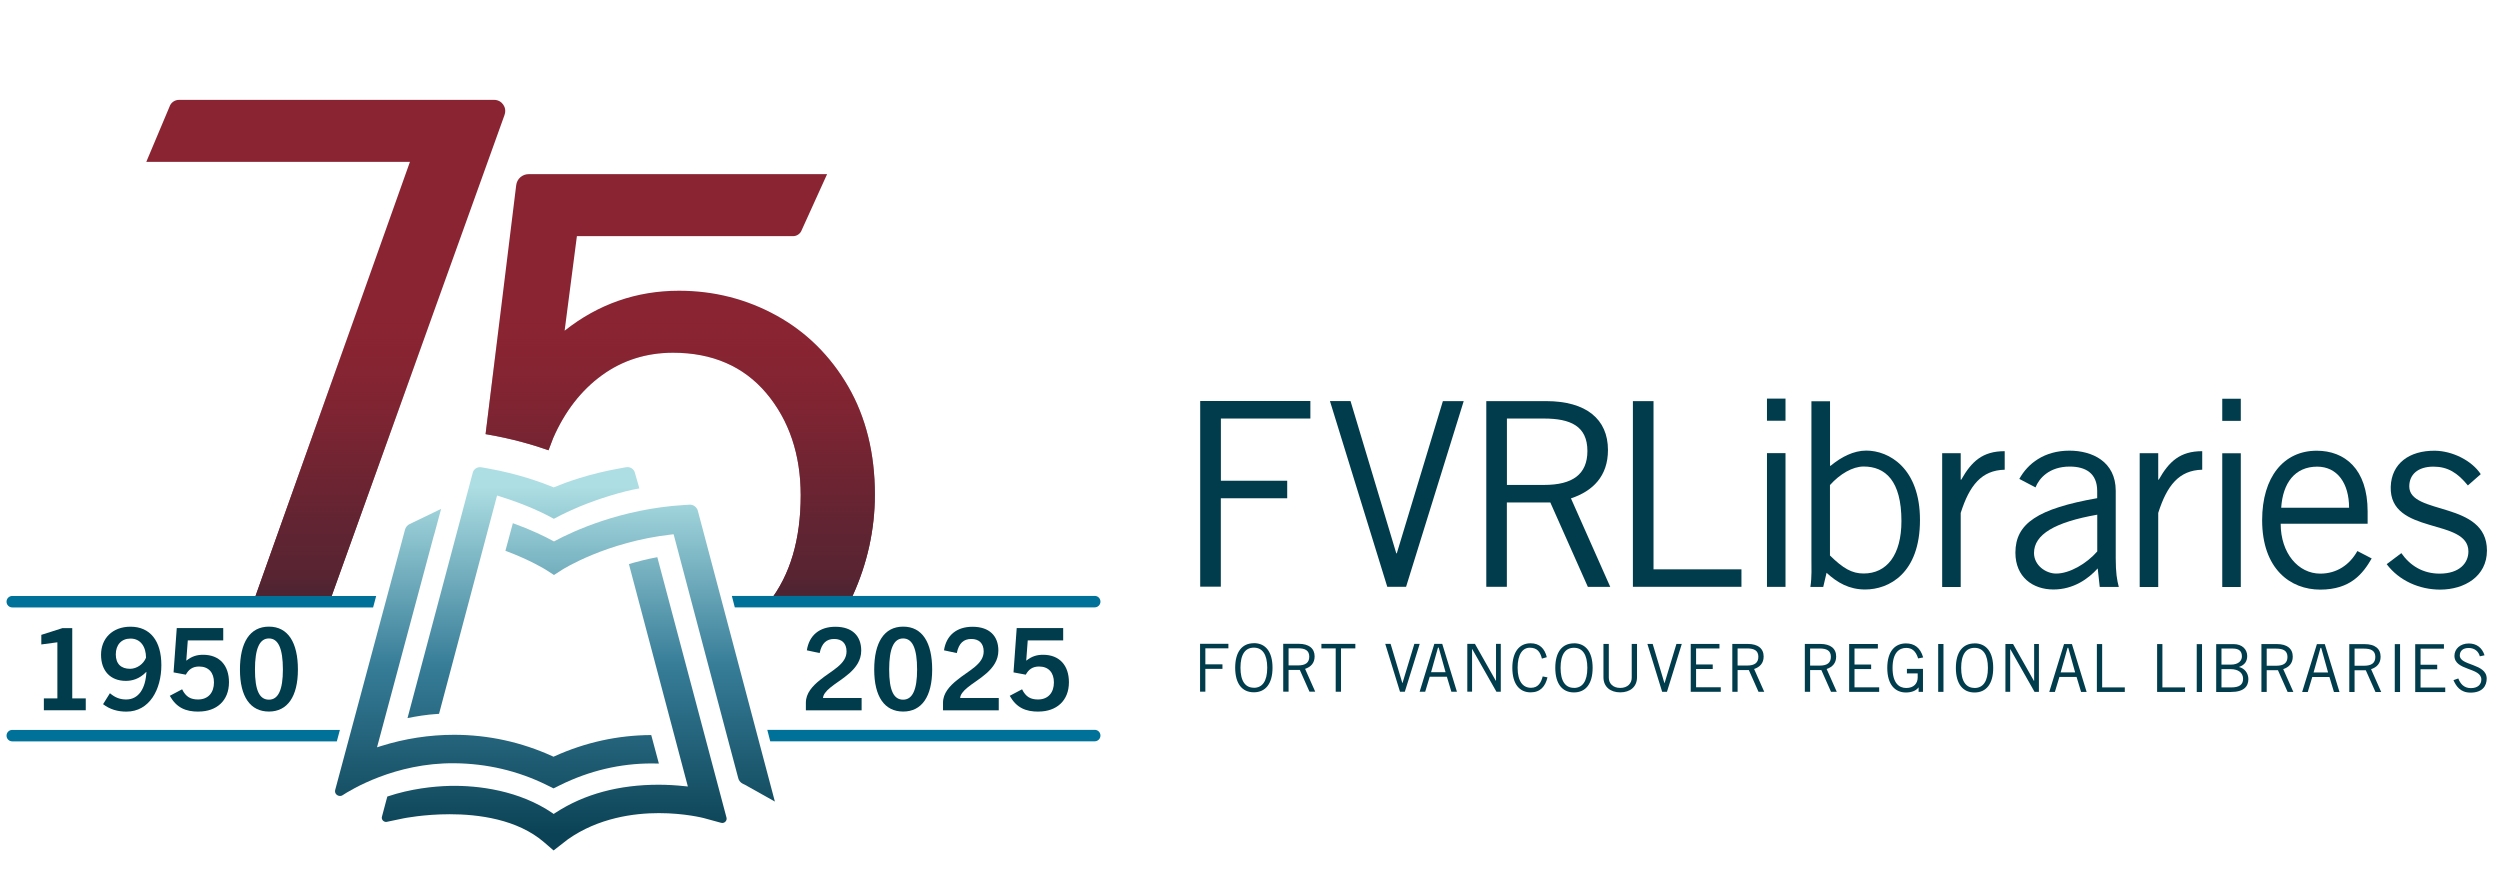 <?xml version="1.0" encoding="UTF-8"?><svg id="Layer_1" xmlns="http://www.w3.org/2000/svg" xmlns:xlink="http://www.w3.org/1999/xlink" viewBox="0 0 383 137"><defs><style>.cls-1{fill:url(#New_Gradient_Swatch_1-2);}.cls-2{fill:url(#New_Gradient_Swatch_1-3);}.cls-3{fill:url(#New_Gradient_Swatch_1-4);}.cls-4{fill:url(#linear-gradient-2);}.cls-5{fill:#003c4c;}.cls-6{fill:url(#linear-gradient);}.cls-7{fill:#8a2432;}.cls-8{fill:#007299;}.cls-9{fill:url(#New_Gradient_Swatch_1);}</style><linearGradient id="linear-gradient" x1="49.91" y1="96.59" x2="49.91" y2="44.29" gradientUnits="userSpaceOnUse"><stop offset="0" stop-color="#402432"/><stop offset=".07" stop-color="#462432" stop-opacity=".99"/><stop offset=".17" stop-color="#582432" stop-opacity=".98"/><stop offset=".31" stop-color="#5c2432" stop-opacity=".89"/><stop offset=".52" stop-color="#682432" stop-opacity=".66"/><stop offset=".78" stop-color="#7c2432" stop-opacity=".27"/><stop offset=".94" stop-color="#8a2432" stop-opacity="0"/></linearGradient><linearGradient id="linear-gradient-2" x1="104.22" y1="96.59" x2="104.22" y2="44.29" xlink:href="#linear-gradient"/><linearGradient id="New_Gradient_Swatch_1" x1="98.45" y1="68.28" x2="98.45" y2="138.42" gradientTransform="translate(-.37 -.07) rotate(.02)" gradientUnits="userSpaceOnUse"><stop offset=".09" stop-color="#addee3"/><stop offset=".48" stop-color="#377d98"/><stop offset=".85" stop-color="#0b4255"/></linearGradient><linearGradient id="New_Gradient_Swatch_1-2" x1="76.54" y1="68.28" x2="76.54" y2="138.42" xlink:href="#New_Gradient_Swatch_1"/><linearGradient id="New_Gradient_Swatch_1-3" x1="85.31" y1="68.28" x2="85.31" y2="138.42" xlink:href="#New_Gradient_Swatch_1"/><linearGradient id="New_Gradient_Swatch_1-4" x1="80.59" y1="68.28" x2="80.59" y2="138.42" xlink:href="#New_Gradient_Swatch_1"/></defs><path class="cls-7" d="M77.3,17.57c.4-1.1-.42-2.27-1.59-2.27H27.43c-.58,0-1.11.32-1.37.83l-3.65,8.67h40.39l-23.96,67.37h11.66l26.81-74.6Z"/><path class="cls-6" d="M77.3,17.57c.4-1.1-.42-2.27-1.59-2.27H27.43c-.58,0-1.11.32-1.37.83l-3.65,8.67h40.39l-23.96,67.37h11.66l26.81-74.6Z"/><path class="cls-7" d="M130.61,91.3c2.27-4.97,3.42-10.2,3.42-15.54,0-6.29-1.38-11.86-4.09-16.55-2.72-4.7-6.42-8.36-11-10.88-4.57-2.52-9.59-3.79-14.92-3.79-6.5,0-12.38,2.05-17.5,6.11h0s-.01,0-.02,0l1.88-14.47h33.11c.51,0,.99-.28,1.24-.73l3.98-8.77h-45.73c-.97,0-1.79.73-1.9,1.7l-4.69,38.13c4.19.7,7.59,1.74,9.64,2.47l.71-1.86c1.78-4.08,4.29-7.32,7.47-9.63,3.15-2.29,6.82-3.45,10.9-3.45,0,0,0,0,0,0,0,0,0,0,0,0,6.01,0,10.81,2.08,14.28,6.18,3.5,4.15,5.28,9.42,5.28,15.67,0,6.78-1.63,12.24-4.81,16.29h12.26c.15-.29.31-.58.44-.87Z"/><path class="cls-4" d="M130.61,91.3c2.27-4.97,3.42-10.2,3.42-15.54,0-6.29-1.38-11.86-4.09-16.55-2.72-4.7-6.42-8.36-11-10.88-4.57-2.52-9.59-3.79-14.92-3.79-6.5,0-12.38,2.05-17.5,6.11h0s-.01,0-.02,0l1.88-14.47h33.11c.51,0,.99-.28,1.24-.73l3.98-8.77h-45.73c-.97,0-1.79.73-1.9,1.7l-4.69,38.13c4.19.7,7.59,1.74,9.64,2.47l.71-1.86c1.78-4.08,4.29-7.32,7.47-9.63,3.15-2.29,6.82-3.45,10.9-3.45,0,0,0,0,0,0,0,0,0,0,0,0,6.01,0,10.81,2.08,14.28,6.18,3.5,4.15,5.28,9.42,5.28,15.67,0,6.78-1.63,12.24-4.81,16.29h12.26c.15-.29.31-.58.44-.87Z"/><path class="cls-5" d="M6.72,108.81v-1.82h2.07v-8.59l-2.46.33v-1.47l3.23-1.03h1.51v10.76h2.07v1.82h-6.42Z"/><path class="cls-5" d="M22.4,102.94c-1.05,1.1-2.19,1.37-3.12,1.37-2.37,0-3.8-1.53-3.8-4s1.72-4.3,4.51-4.3c3,0,4.73,2.16,4.73,5.89s-1.82,7.12-5.35,7.12c-1.33,0-2.52-.33-3.58-1.14l1.05-1.68c.82.7,1.59.96,2.49.96,1.93,0,2.98-1.72,3.1-4.22h-.04ZM19.98,97.83c-1.38,0-2.24.96-2.24,2.42s.81,2.21,2.19,2.21c1.03,0,2.05-.72,2.44-1.7,0-1.65-.81-2.93-2.38-2.93Z"/><path class="cls-5" d="M30.41,109.02c-1.96,0-3.35-.58-4.4-2.42l1.89-1c.58,1.19,1.35,1.56,2.44,1.56,1.6,0,2.44-1.1,2.44-2.61s-.82-2.44-2.28-2.44c-1,0-1.61.47-2.03,1.25l-1.88-.35.49-6.79h7.12v1.89h-5.43l-.23,3.08h.04c.81-.65,1.6-.88,2.54-.88,2.51,0,3.96,1.63,3.96,4.21,0,2.82-1.89,4.49-4.66,4.49Z"/><path class="cls-5" d="M36.76,102.58c0-4.14,1.51-6.58,4.44-6.58s4.44,2.44,4.44,6.58-1.61,6.43-4.44,6.43-4.44-2.24-4.44-6.43ZM43.34,102.58c0-3.21-.7-4.77-2.14-4.77s-2.14,1.56-2.14,4.77.7,4.61,2.14,4.61,2.14-1.53,2.14-4.61Z"/><path class="cls-5" d="M123.46,108.81v-1.16c0-1.44,1-2.54,2.16-3.47,1.82-1.49,4.07-2.42,4.07-4.38,0-1.25-.72-1.91-1.89-1.91s-1.91.63-2.23,2.16l-1.96-.42c.35-2.31,1.95-3.61,4.37-3.61,2.58,0,3.96,1.4,3.96,3.65,0,2.96-3.21,4.37-4.8,5.72-.61.51-1.04,1.05-1.05,1.54h5.91v1.89h-8.52Z"/><path class="cls-5" d="M133.93,102.58c0-4.14,1.51-6.58,4.44-6.58s4.44,2.44,4.44,6.58-1.61,6.43-4.44,6.43-4.44-2.24-4.44-6.43ZM140.5,102.58c0-3.21-.7-4.77-2.14-4.77s-2.14,1.56-2.14,4.77.7,4.61,2.14,4.61,2.14-1.53,2.14-4.61Z"/><path class="cls-5" d="M144.47,108.81v-1.16c0-1.44,1-2.54,2.16-3.47,1.82-1.49,4.07-2.42,4.07-4.38,0-1.25-.72-1.91-1.89-1.91s-1.91.63-2.23,2.16l-1.96-.42c.35-2.31,1.95-3.61,4.37-3.61,2.58,0,3.96,1.4,3.96,3.65,0,2.96-3.21,4.37-4.8,5.72-.61.51-1.04,1.05-1.05,1.54h5.91v1.89h-8.52Z"/><path class="cls-5" d="M159.09,109.02c-1.96,0-3.35-.58-4.4-2.42l1.89-1c.58,1.19,1.35,1.56,2.44,1.56,1.6,0,2.44-1.1,2.44-2.61s-.82-2.44-2.28-2.44c-1,0-1.61.47-2.03,1.25l-1.88-.35.49-6.79h7.12v1.89h-5.43l-.23,3.08h.04c.81-.65,1.6-.88,2.54-.88,2.51,0,3.96,1.63,3.96,4.21,0,2.82-1.89,4.49-4.66,4.49Z"/><path class="cls-8" d="M167.71,91.3h-55.59l.45,1.75h55.14c.48,0,.88-.39.88-.88s-.39-.88-.88-.88Z"/><path class="cls-8" d="M167.71,111.82h-50.16l.45,1.75h49.71c.48,0,.88-.39.88-.88s-.39-.88-.88-.88Z"/><path class="cls-8" d="M1.88,111.82c-.48,0-.88.39-.88.88s.39.88.88.88h49.72l.47-1.75H1.88Z"/><path class="cls-8" d="M1.88,91.3c-.48,0-.88.39-.88.88s.39.88.88.88h55.28l.47-1.75H1.88Z"/><path class="cls-5" d="M188.19,98.63v.69s-3.53,0-3.53,0v2.46s2.62,0,2.62,0v.69s-2.62,0-2.62,0v3.49s-.81,0-.81,0v-7.33s4.35,0,4.35,0Z"/><path class="cls-5" d="M192.09,98.53c1.8,0,2.86,1.32,2.86,3.77,0,2.44-1.07,3.76-2.86,3.76-1.8,0-2.86-1.32-2.86-3.76,0-2.45,1.07-3.76,2.86-3.76ZM192.09,105.37c1.29,0,2.05-.99,2.05-3.07,0-2.08-.76-3.08-2.05-3.08s-2.05.99-2.05,3.07c0,2.08.76,3.07,2.05,3.07Z"/><path class="cls-5" d="M196.59,105.96v-7.33s2.36,0,2.36,0c1.58,0,2.45.71,2.45,1.93,0,1.04-.6,1.62-1.46,1.91l1.55,3.49h-.88s-1.48-3.33-1.48-3.33h-1.72s0,3.33,0,3.33h-.81ZM197.4,101.94h1.47c1.12,0,1.71-.41,1.71-1.34,0-.98-.67-1.28-1.71-1.28h-1.46s0,2.62,0,2.62Z"/><path class="cls-5" d="M205.44,99.33v6.64s-.81,0-.81,0v-6.64s-2.19,0-2.19,0v-.69s5.2,0,5.2,0v.69s-2.19,0-2.19,0Z"/><path class="cls-5" d="M212.23,98.64h.81s1.8,6.01,1.8,6.01h.02s1.82-6.01,1.82-6.01h.82s-2.28,7.33-2.28,7.33h-.74s-2.26-7.33-2.26-7.33Z"/><path class="cls-5" d="M217.49,105.97l2.25-7.33h1.21s2.25,7.33,2.25,7.33h-.85s-.69-2.29-.69-2.29h-2.63s-.69,2.29-.69,2.29h-.85ZM219.24,102.98h2.22s-1.05-3.77-1.05-3.77h-.11s-1.06,3.77-1.06,3.77Z"/><path class="cls-5" d="M224.79,105.97v-7.33s1.17,0,1.17,0l3.19,5.64h.04s0-5.64,0-5.64h.73s0,7.33,0,7.33h-.67s-3.71-6.54-3.71-6.54h-.02s0,6.53,0,6.53h-.73Z"/><path class="cls-5" d="M237.07,103.78c-.32,1.36-1.08,2.29-2.58,2.29-1.64,0-2.8-1.2-2.8-3.76,0-2.39,1.04-3.76,2.8-3.76,1.36,0,2.15.79,2.48,2.13l-.75.22c-.26-1.04-.73-1.66-1.83-1.67s-1.89.97-1.89,3.07c0,2.12.83,3.07,2.05,3.07,1.13,0,1.56-.85,1.79-1.74l.73.14Z"/><path class="cls-5" d="M241.13,98.55c1.8,0,2.86,1.32,2.86,3.77s-1.07,3.76-2.86,3.76-2.86-1.32-2.86-3.76c0-2.45,1.07-3.76,2.86-3.76ZM241.13,105.39c1.29,0,2.05-.99,2.05-3.07,0-2.08-.76-3.08-2.05-3.08s-2.05.99-2.05,3.07c0,2.08.76,3.07,2.05,3.07Z"/><path class="cls-5" d="M246.47,98.65v5.18c0,.85.61,1.56,1.75,1.56s1.76-.71,1.76-1.56v-5.18s.81,0,.81,0v5.11c0,1.46-1.06,2.31-2.57,2.31s-2.57-.85-2.57-2.31v-5.11s.81,0,.81,0Z"/><path class="cls-5" d="M252.38,98.65h.81s1.8,6.01,1.8,6.01h.02s1.82-6.01,1.82-6.01h.82s-2.27,7.33-2.27,7.33h-.74s-2.26-7.33-2.26-7.33Z"/><path class="cls-5" d="M263.42,98.65v.69s-3.58,0-3.58,0v2.46s2.55,0,2.55,0v.69s-2.55,0-2.55,0v2.8s3.78,0,3.78,0v.69s-4.6,0-4.6,0v-7.33s4.4,0,4.4,0Z"/><path class="cls-5" d="M265.39,105.98v-7.33s2.36,0,2.36,0c1.58,0,2.44.71,2.44,1.93,0,1.04-.6,1.62-1.46,1.91l1.55,3.49h-.88s-1.48-3.33-1.48-3.33h-1.72s0,3.33,0,3.33h-.81ZM266.2,101.96h1.47c1.12,0,1.71-.41,1.71-1.34,0-.98-.67-1.28-1.72-1.28h-1.46s0,2.62,0,2.62Z"/><path class="cls-5" d="M276.5,105.98v-7.33s2.36,0,2.36,0c1.58,0,2.44.71,2.44,1.93,0,1.04-.6,1.62-1.46,1.91l1.55,3.49h-.88s-1.48-3.33-1.48-3.33h-1.72s0,3.33,0,3.33h-.81ZM277.31,101.97h1.47c1.12,0,1.71-.41,1.71-1.34,0-.98-.67-1.28-1.72-1.28h-1.46s0,2.62,0,2.62Z"/><path class="cls-5" d="M287.69,98.66v.69s-3.58,0-3.58,0v2.46s2.55,0,2.55,0v.69s-2.55,0-2.55,0v2.8s3.78,0,3.78,0v.69s-4.6,0-4.6,0v-7.33s4.4,0,4.4,0Z"/><path class="cls-5" d="M294.6,102.47v3.52s-.67,0-.67,0v-.67s-.02,0-.02,0c-.38.52-1.11.77-1.92.77-1.66,0-2.86-1.2-2.86-3.76,0-2.57,1.2-3.76,2.86-3.76,1.24,0,2.19.59,2.64,2.15l-.77.15c-.37-1.17-.97-1.61-1.83-1.61-1.08,0-2.09.73-2.09,3.07,0,2.34,1.01,3.07,2.09,3.07,1.2,0,1.76-.73,1.76-1.62v-.62s-1.65,0-1.65,0v-.69s2.47,0,2.47,0Z"/><path class="cls-5" d="M297.74,98.66v7.33s-.81,0-.81,0v-7.33s.81,0,.81,0Z"/><path class="cls-5" d="M302.5,98.56c1.8,0,2.86,1.32,2.86,3.77,0,2.44-1.07,3.76-2.86,3.76-1.8,0-2.86-1.32-2.86-3.76,0-2.45,1.07-3.76,2.86-3.76ZM302.5,105.4c1.29,0,2.05-.99,2.05-3.07,0-2.08-.76-3.08-2.05-3.08s-2.05.99-2.05,3.07c0,2.08.76,3.07,2.05,3.07Z"/><path class="cls-5" d="M307.23,105.99v-7.33s1.17,0,1.17,0l3.19,5.64h.04s0-5.64,0-5.64h.73s0,7.33,0,7.33h-.67s-3.71-6.54-3.71-6.54h-.02s0,6.53,0,6.53h-.73Z"/><path class="cls-5" d="M313.95,106l2.26-7.33h1.21s2.25,7.33,2.25,7.33h-.85s-.69-2.29-.69-2.29h-2.63s-.69,2.29-.69,2.29h-.85ZM315.69,103.01h2.22s-1.05-3.77-1.05-3.77h-.11s-1.06,3.77-1.06,3.77Z"/><path class="cls-5" d="M321.24,106v-7.33s.81,0,.81,0v6.64s3.47,0,3.47,0v.69s-4.28,0-4.28,0Z"/><path class="cls-5" d="M330.47,106v-7.33s.81,0,.81,0v6.64s3.47,0,3.47,0v.69s-4.28,0-4.28,0Z"/><path class="cls-5" d="M337.35,98.68v7.33s-.81,0-.81,0v-7.33s.81,0,.81,0Z"/><path class="cls-5" d="M339.52,98.68h2.7c1.28,0,2.05.81,2.05,1.81,0,.8-.36,1.38-1.24,1.68v.02c.83.2,1.42.93,1.42,1.85,0,1.1-.67,1.97-2.66,1.97h-2.27s0-7.33,0-7.33ZM340.33,101.82h1.42c1.23,0,1.71-.63,1.71-1.25,0-.82-.45-1.21-1.38-1.21h-1.75s0,2.46,0,2.46ZM340.33,105.31h1.52c1.2,0,1.79-.41,1.79-1.32,0-.93-.75-1.48-1.91-1.48h-1.4s0,2.8,0,2.8Z"/><path class="cls-5" d="M346.45,106v-7.33s2.36,0,2.36,0c1.58,0,2.44.71,2.44,1.93,0,1.04-.6,1.62-1.46,1.91l1.55,3.49h-.88s-1.48-3.33-1.48-3.33h-1.72s0,3.33,0,3.33h-.81ZM347.26,101.99h1.47c1.12,0,1.71-.41,1.71-1.34,0-.98-.67-1.28-1.72-1.28h-1.46s0,2.62,0,2.62Z"/><path class="cls-5" d="M352.69,106.01l2.26-7.33h1.21s2.25,7.33,2.25,7.33h-.85s-.69-2.29-.69-2.29h-2.63s-.69,2.29-.69,2.29h-.85ZM354.44,103.02h2.22s-1.05-3.77-1.05-3.77h-.11s-1.06,3.77-1.06,3.77Z"/><path class="cls-5" d="M359.91,106.01v-7.33s2.36,0,2.36,0c1.58,0,2.44.71,2.44,1.93,0,1.04-.6,1.62-1.46,1.91l1.55,3.49h-.88s-1.48-3.33-1.48-3.33h-1.72s0,3.33,0,3.33h-.81ZM360.72,101.99h1.47c1.12,0,1.71-.41,1.71-1.34,0-.98-.67-1.28-1.72-1.28h-1.46s0,2.62,0,2.62Z"/><path class="cls-5" d="M367.69,98.68v7.33s-.81,0-.81,0v-7.33s.81,0,.81,0Z"/><path class="cls-5" d="M374.41,98.69v.69s-3.58,0-3.58,0v2.46s2.55,0,2.55,0v.69s-2.55,0-2.55,0v2.8s3.78,0,3.78,0v.69s-4.6,0-4.6,0v-7.33s4.4,0,4.4,0Z"/><path class="cls-5" d="M379.91,100.55c-.18-.71-.76-1.28-1.7-1.28-.85,0-1.36.41-1.37,1.14-.02,1.6,4.12,1.2,4.12,3.55,0,1.07-.6,2.15-2.47,2.15-1.6,0-2.23-1.03-2.62-1.91l.74-.26c.29.77.84,1.48,1.92,1.48s1.61-.57,1.61-1.32c0-1.87-4.12-1.32-4.12-3.63,0-1.05.88-1.89,2.2-1.89,1.14,0,2.03.6,2.41,1.81l-.73.16Z"/><path class="cls-5" d="M200.75,61.44v2.68s-13.71,0-13.71,0v9.53s10.16,0,10.16,0v2.68s-10.17,0-10.17,0v13.55s-3.16,0-3.16,0v-28.45s16.87,0,16.87,0Z"/><path class="cls-5" d="M203.75,61.44h3.15s7.01,23.33,7.01,23.33h.08s7.06-23.32,7.06-23.32h3.19s-8.83,28.45-8.83,28.45h-2.88s-8.78-28.45-8.78-28.45Z"/><path class="cls-5" d="M227.7,89.9v-28.45s9.15,0,9.15,0c6.15,0,9.49,2.76,9.49,7.49,0,4.02-2.33,6.3-5.67,7.41l6.02,13.56h-3.43s-5.75-12.93-5.75-12.93h-6.66s0,12.92,0,12.92h-3.15ZM230.86,74.29h5.71c4.33,0,6.62-1.61,6.62-5.2,0-3.82-2.6-4.97-6.66-4.97h-5.67s0,10.16,0,10.16Z"/><path class="cls-5" d="M250.16,89.9v-28.45s3.16,0,3.16,0v25.77s13.47,0,13.47,0v2.68s-16.63,0-16.63,0Z"/><path class="cls-5" d="M273.54,61.07v3.39s-2.84,0-2.84,0v-3.39s2.84,0,2.84,0ZM270.7,69.42h2.84s0,20.49,0,20.49h-2.84s0-20.49,0-20.49Z"/><path class="cls-5" d="M280.36,61.46v9.93s.15-.08.15-.08c1.58-1.3,3.47-2.28,5.4-2.28,3.47,0,8.24,2.68,8.23,10.64,0,8.2-4.77,10.64-8.4,10.64-2.44,0-4.25-1.03-5.91-2.56l-.51,2.17h-1.97c.24-1.5.16-2.99.16-4.49v-23.96s2.84,0,2.84,0ZM280.35,85.1c2.01,1.97,3.35,2.76,5.16,2.76,3.55,0,5.79-2.83,5.79-8.04,0-6.19-2.48-8.35-5.79-8.35-1.69,0-3.63,1.14-5.16,2.84v10.8Z"/><path class="cls-5" d="M297.54,69.43h2.84s0,4.06,0,4.06h.08c1.58-2.8,3.27-4.37,6.66-4.37v2.84c-3.55.08-5.4,2.4-6.74,6.62v11.35s-2.84,0-2.84,0v-20.49Z"/><path class="cls-5" d="M309.36,73.37c1.3-2.36,3.82-4.33,7.68-4.33,3.47,0,7.09,1.66,7.09,6.15v10.32c0,2.25.19,3.35.47,4.41h-2.92s-.31-2.84-.31-2.84c-1.42,1.58-3.71,3.23-6.78,3.23-3.15,0-5.83-1.89-5.83-5.64,0-4.49,3.43-6.74,12.53-8.35v-1.1c0-2.72-1.77-3.74-4.21-3.74-3.15,0-4.69,1.81-5.24,3.19l-2.48-1.3ZM321.3,78.85c-6.5,1.14-9.69,3.03-9.69,5.87,0,1.89,1.81,3.15,3.39,3.15,2.05,0,4.65-1.5,6.3-3.39v-5.63Z"/><path class="cls-5" d="M327.8,69.43h2.84s0,4.06,0,4.06h.08c1.58-2.8,3.27-4.37,6.66-4.37v2.84c-3.55.08-5.4,2.4-6.74,6.62v11.35s-2.84,0-2.84,0v-20.49Z"/><path class="cls-5" d="M343.29,61.09v3.39s-2.84,0-2.84,0v-3.39s2.84,0,2.84,0ZM340.45,69.44h2.84s0,20.49,0,20.49h-2.84s0-20.49,0-20.49Z"/><path class="cls-5" d="M363.34,85.56c-1.34,2.32-3.23,4.77-7.88,4.77-4.57,0-8.9-3.16-8.9-10.64,0-6.62,3.31-10.64,8.36-10.64,4.26,0,7.8,2.76,7.8,9.3v1.89s-13.32,0-13.32,0c0,4.49,2.68,7.64,6.07,7.64,2.52,0,4.49-1.34,5.68-3.46l2.2,1.14ZM359.88,77.8c0-3.78-1.81-6.3-4.88-6.31-3.43,0-5.28,2.52-5.52,6.3h10.4Z"/><path class="cls-5" d="M367.88,84.73c1.34,1.93,3.31,3.15,5.87,3.15,3.07,0,4.41-1.65,4.41-3.39,0-5.2-12.14-2.45-11.9-9.93.12-3.55,2.84-5.55,6.78-5.51,2.68.04,5.63,1.5,7.01,3.59l-1.97,1.73c-1.58-1.93-3.07-2.88-5.28-2.88-2.4,0-3.7,1.22-3.7,3.03,0,4.45,11.9,2.17,11.9,9.82,0,3.98-3.47,5.99-7.17,5.99-3.19,0-6.3-1.38-8.19-3.9l2.25-1.69Z"/><path class="cls-9" d="M114.04,120.19c-.05-.03-.14-.07-.26-.13-.33-.17-.58-.46-.67-.81l-1.75-6.57h0s-8.16-30.83-8.16-30.83l-.3.03c-10.03,1.12-16.71,5.36-16.77,5.4l-1.26.81-1.26-.81s-2.33-1.47-6.18-2.9l1.14-4.23c2.75.99,4.85,2.01,6.13,2.71l.17.09.17-.09c2.7-1.45,10.03-4.89,19.73-5.49l.84-.05c.06,0,.12,0,.18,0,.54.04.99.44,1.12.94l11.8,44.54-4.65-2.61Z"/><path class="cls-1" d="M69.63,116.93c4.91.05,9.67,1.13,14.14,3.34l1.03.51,1.03-.51c4.47-2.2,9.19-3.31,14.03-3.31.36,0,.72,0,1.08.02l-1.17-4.37c-5.1.02-10.09,1.11-14.82,3.25l-.15.07-.15-.07c-4.79-2.18-9.84-3.28-15.05-3.29-3.8,0-7.58.58-11.24,1.73l-.6.19,8.69-32.4.09-.28,1.04-3.85-4.81,2.32c-.36.17-.62.49-.72.86l-10.7,39.89c-.06.22-.01.44.13.62.15.18.37.29.6.29.12,0,.24-.01.35-.08,1.3-.85,8.08-5.02,17.19-4.93Z"/><path class="cls-2" d="M84.82,130.28l2.16-1.68c4.7-3.33,10.19-4.03,13.96-4.03,3.96,0,6.85.75,6.88.76l2.64.72c.06.02.13.03.19.03h0c.21,0,.41-.1.53-.26.13-.16.17-.36.12-.56l-10.6-39.9c-1.66.29-3.43.78-4.35,1.06l9.03,34.07-.5-.05c-1.32-.14-2.66-.22-3.98-.22-6.04,0-11.37,1.41-15.79,4.29l-.29.19-.19-.14c-5.03-3.43-11.3-4.27-15.76-4.16-2.43.06-5.97.43-9.53,1.63l-.19.69-.64,2.41c-.05.19,0,.39.12.54s.32.25.52.25c.05,0,.1,0,.14-.02l2.53-.53s3.11-.63,7.09-.63c4.33,0,10.35.75,14.45,4.3l1.45,1.25Z"/><path class="cls-3" d="M62.43,110.01c1.29-.26,2.97-.54,4.51-.63.12,0,.23-.02.32-.02l8.89-33.45.35.11c4.4,1.37,6.92,2.72,7.25,2.88l1.1.58s1.68-.94,4-1.9c2.75-1.13,6.4-2.29,9.1-2.76l-.69-2.41c-.13-.5-.6-.85-1.13-.85-.07,0-.14,0-.21.02l-1,.18c-4.7.83-8.25,2.14-9.95,2.85l-.14.06-.14-.06c-1.74-.71-5.34-2.03-9.92-2.84l-1.01-.18c-.07-.01-.14-.02-.21-.02-.53,0-.99.34-1.12.84l-10,37.61Z"/></svg>